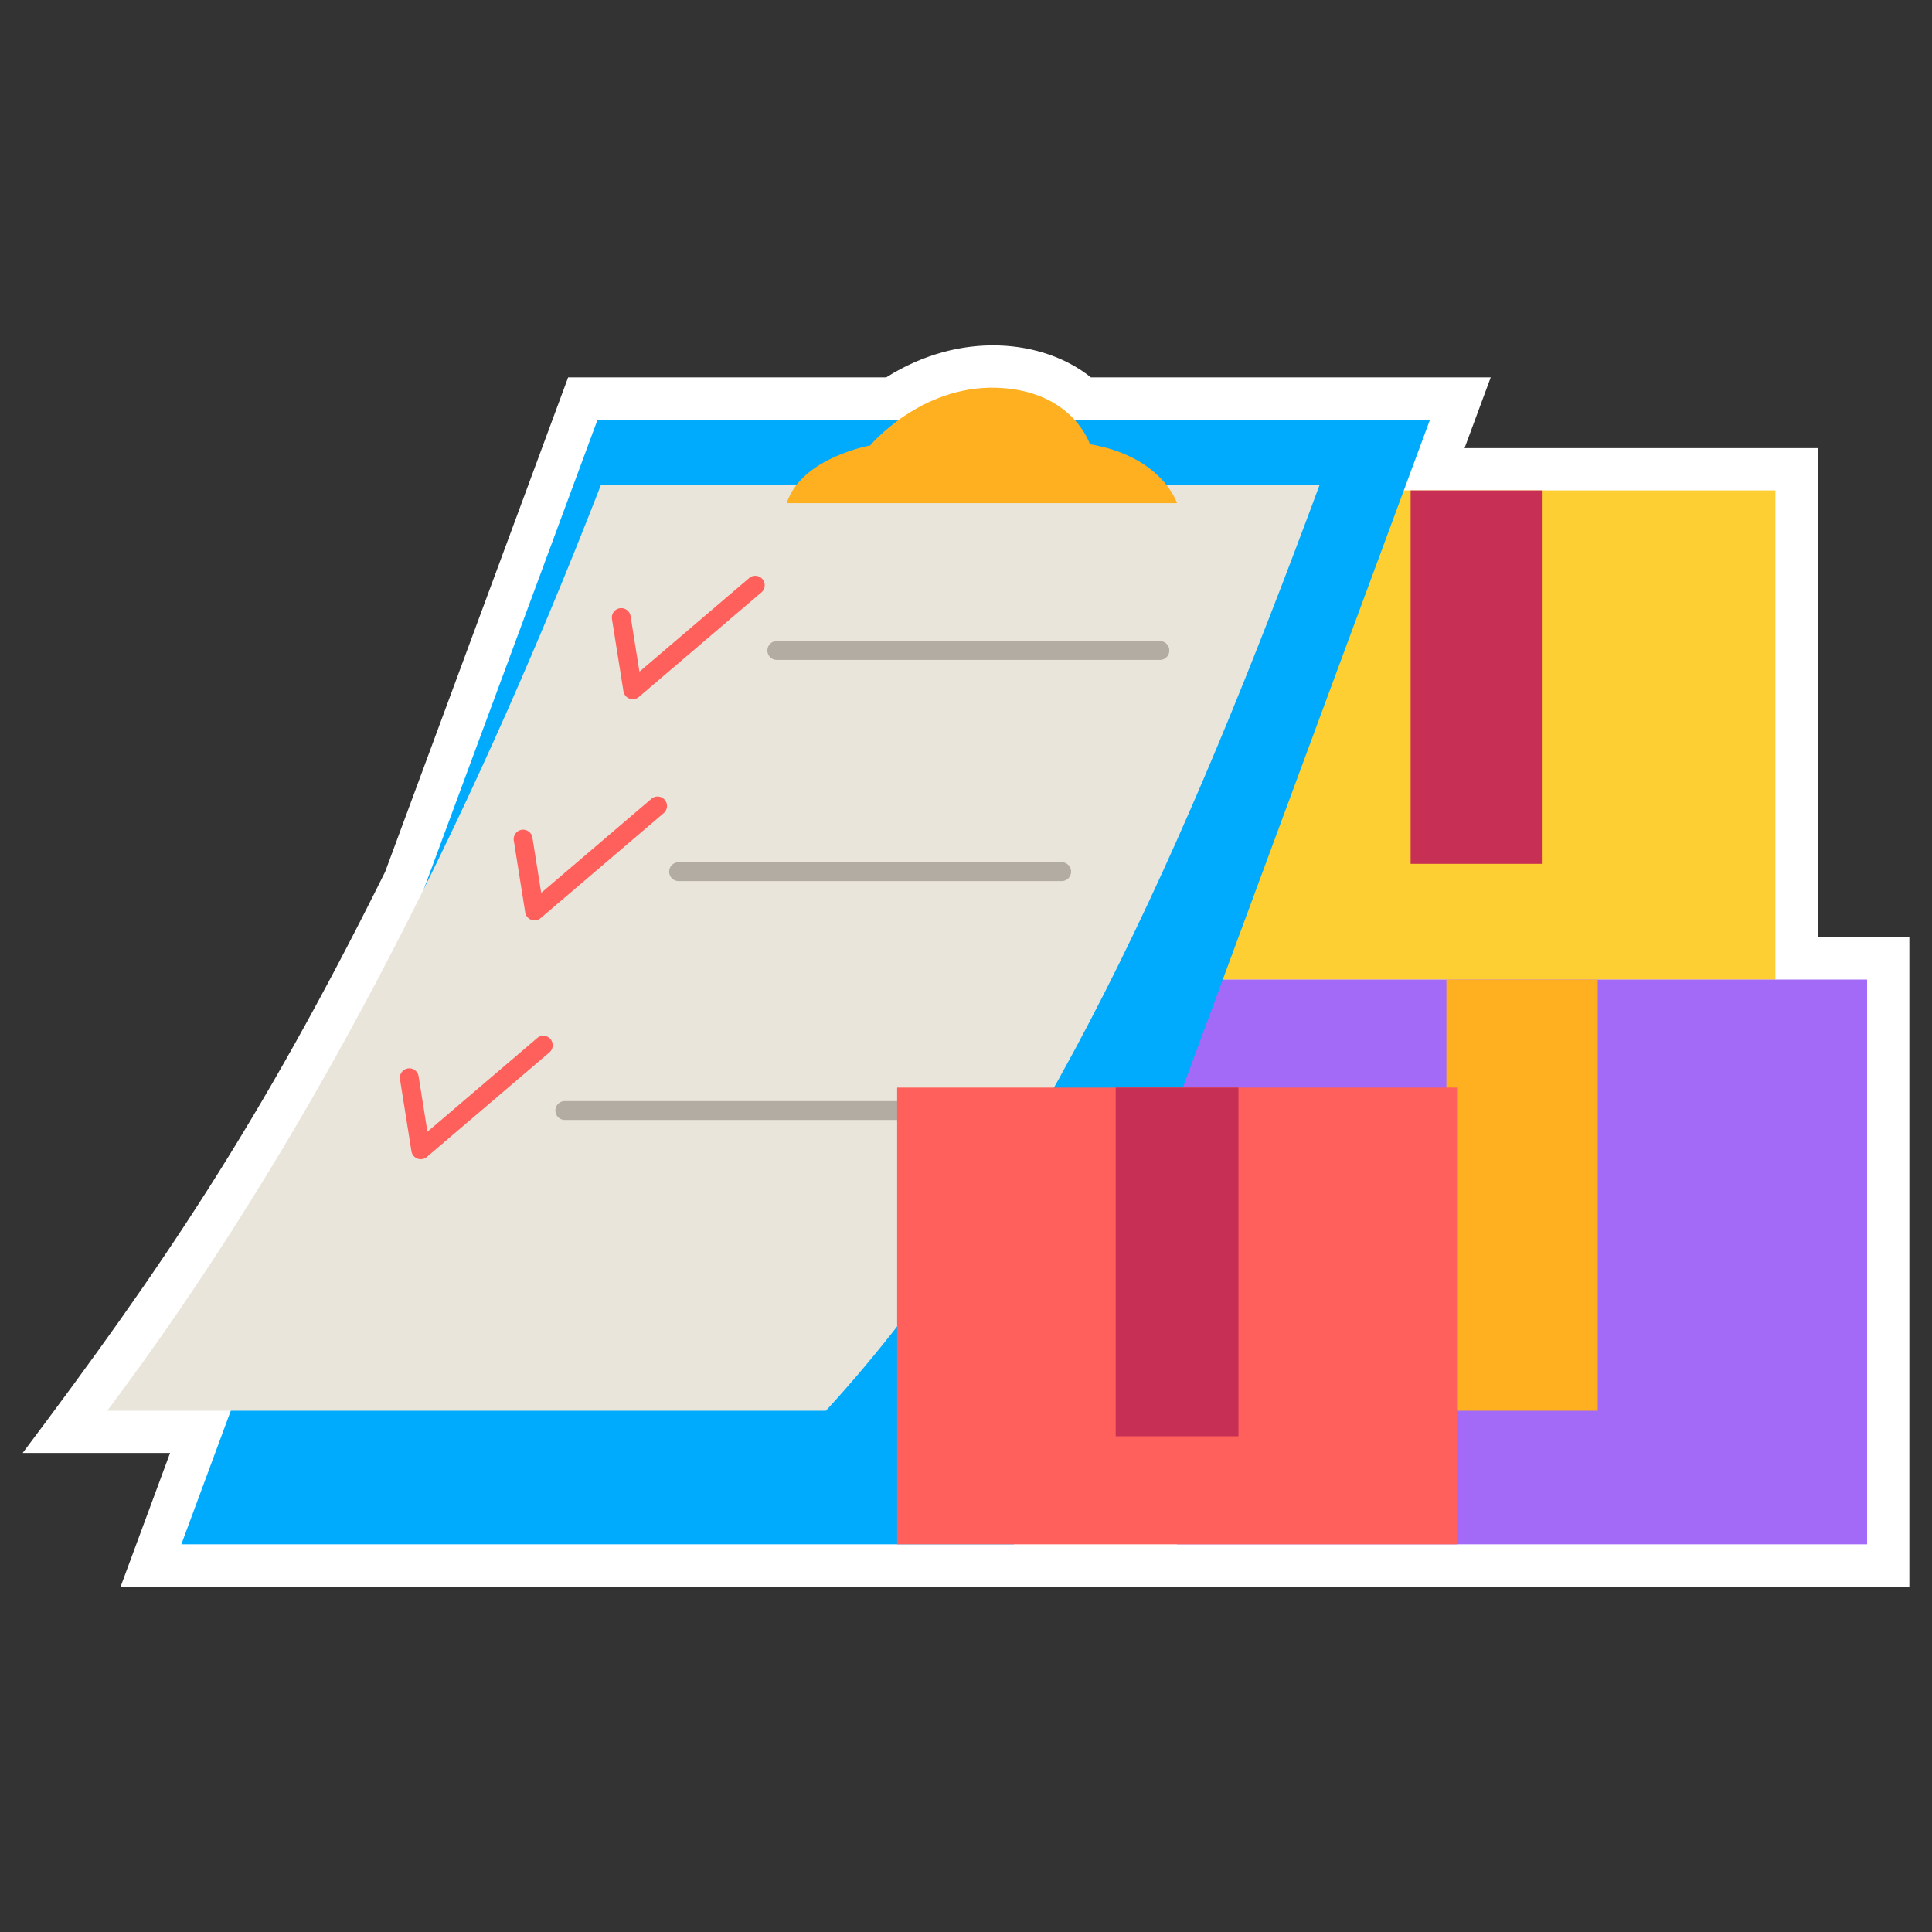 <svg
  xmlns="http://www.w3.org/2000/svg"
  version="1.1"
  xmlns:xlink="http://www.w3.org/1999/xlink"
  xmlns:svgjs="http://svgjs.com/svgjs"
  width="512"
  height="512"
  x="0"
  y="0"
  viewBox="0 0 512 512"
  style="enable-background:new 0 0 512 512"
  xml:space="preserve"
  class="hovered-paths"
><rect x="0" y="0" width="512" height="512" fill="#333333" stroke="none"/><g><path
      fill="#ffffff"
      d="M289.11 100.015c-12.68-10.165-34.6-12.422-54.264 0H150.56l-48.486 131.012C68.71 298.255 42.384 336.617 6 385.058h39.069l-13.1 35.406H506v-172.08h-24.294V118.762h-93.587l6.938-18.747z"
      data-original="#ffffff"
      class=""
    /><path
      fill="#fdcf33"
      d="M311.936 129.966h158.565v129.622H311.936z"
      data-original="#7ad001"
      class=""
    /><path
      fill="#c72f55"
      d="M373.832 129.966h34.773v98.959h-34.773z"
      data-original="#c72f55"
      class=""
    /><path
      fill="#a369f7"
      d="M311.936 259.589h182.859V409.26H311.936z"
      data-original="#a369f7"
      class=""
    /><path
      fill="#ffb020"
      d="M383.316 259.589h40.101v114.265h-40.101z"
      data-original="#ffb020"
      class="hovered-path"
    /><path
      fill="#00abfe"
      d="M268.662 409.26H48.059l110.302-298.041h220.602z"
      data-original="#00abfe"
      class=""
    /><path
      fill="#eae5db"
      d="M218.88 373.854H28.429c52.14-69.418 94.76-152.594 130.8-245.282H349.68c-34.788 93.933-73.353 182.649-130.8 245.282z"
      data-original="#eae5db"
      class=""
    /><path
      fill="#ffb020"
      d="M208.468 133.344h103.468s-3.9-12.364-23.1-15.618c0 0-4.555-14.316-24.728-14.967s-33.514 15.293-33.514 15.293-18.222 3.253-22.126 15.292z"
      data-original="#ffb020"
      class="hovered-path"
    /><path
      fill="#ff605b"
      d="m165.219 183.193-3.036-19.088a2.5 2.5 0 1 1 4.937-.785l2.337 14.685 29.143-24.871a2.5 2.5 0 0 1 3.245 3.8L169.311 184.7a2.5 2.5 0 0 1-4.092-1.507z"
      data-original="#ff605b"
      class=""
    /><path
      fill="#b2aca3"
      d="M307.381 174.889H205.865a2.5 2.5 0 0 1 0-5h101.516a2.5 2.5 0 0 1 0 5z"
      data-original="#b2aca3"
    /><path
      fill="#ff605b"
      d="m139.189 241.806-3.036-19.089a2.5 2.5 0 0 1 4.937-.785l2.337 14.686 29.146-24.871a2.5 2.5 0 1 1 3.245 3.8l-32.537 27.765a2.5 2.5 0 0 1-4.092-1.506z"
      data-original="#ff605b"
      class=""
    /><path
      fill="#b2aca3"
      d="M281.352 233.5H179.835a2.5 2.5 0 0 1 0-5h101.517a2.5 2.5 0 0 1 0 5z"
      data-original="#b2aca3"
    /><path
      fill="#ff605b"
      d="M109.038 305.1 106 286.011a2.5 2.5 0 1 1 4.938-.785l2.336 14.686 29.147-24.872a2.5 2.5 0 0 1 3.245 3.8l-32.538 27.765a2.5 2.5 0 0 1-4.09-1.505z"
      data-original="#ff605b"
      class=""
    /><path
      fill="#b2aca3"
      d="M251.2 296.8H149.684a2.5 2.5 0 0 1 0-5H251.2a2.5 2.5 0 0 1 0 5z"
      data-original="#b2aca3"
    /><path
      fill="#ff605b"
      d="M237.751 288.221h148.37v121.038h-148.37z"
      data-original="#ff605b"
      class=""
    /><path
      fill="#c72f55"
      d="M295.668 288.221h32.537v92.406h-32.537z"
      data-original="#c72f55"
      class=""
    /></g></svg>
